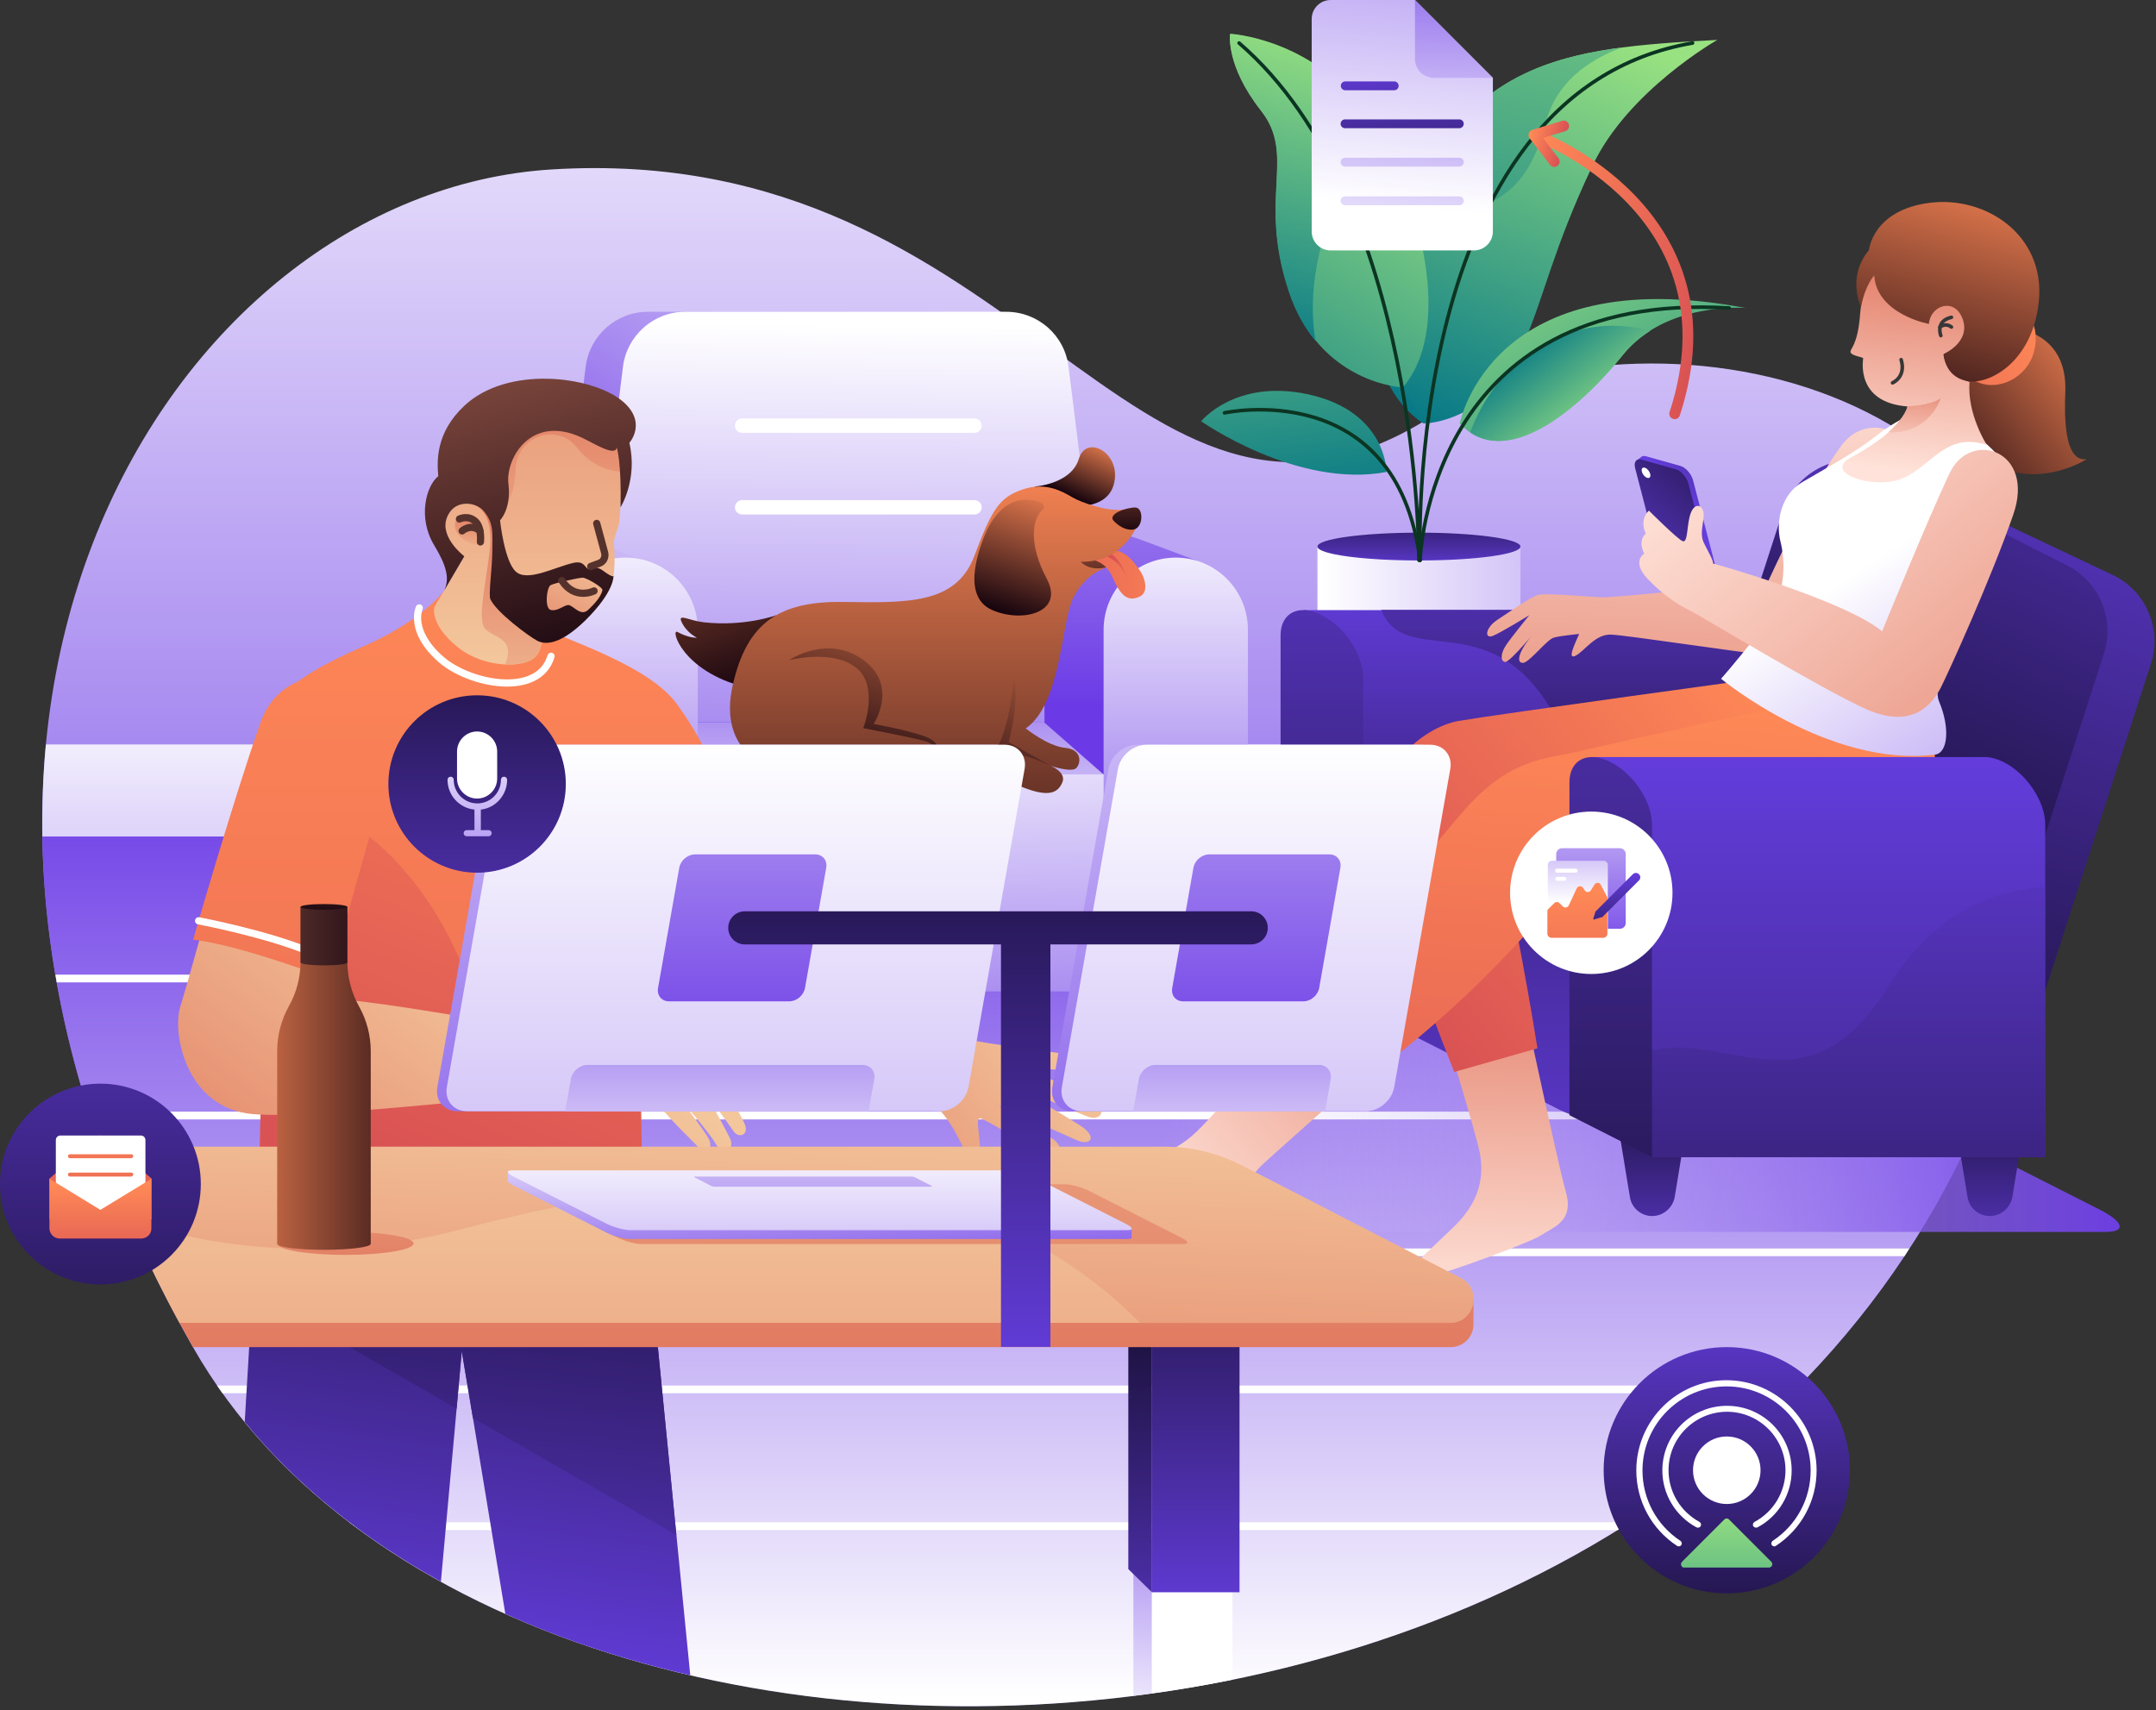 <svg width="600" height="476" viewBox="0 0 600 476" fill="none" xmlns="http://www.w3.org/2000/svg">
<rect x="0" y="0" width="600" height="476" fill="#333333" stroke="none"/>
<path d="M53.736 374.923C-44.77 202.17 47.165 53.797 153.408 47.165C285.261 38.936 314.309 166.612 396.295 117.236C454.882 81.986 572.057 102.436 572.057 201.494C572.057 508.495 149.294 542.641 53.736 374.923Z" fill="url(#paint0_linear)"/>
<path d="M571.996 207.206H12.774C11.976 215.558 11.669 224.156 11.792 232.938H570.523C571.321 224.647 571.874 216.049 571.996 207.206Z" fill="url(#paint1_linear)"/>
<path d="M11.791 232.815C12.467 276.173 24.995 324.504 53.736 374.985C145.977 536.807 542.825 510.707 570.522 232.815H11.791Z" fill="url(#paint2_linear)"/>
<path d="M15.783 273.408H563.459C563.643 272.672 563.828 271.996 564.012 271.259H15.414C15.537 271.996 15.66 272.733 15.783 273.408Z" fill="white"/>
<path d="M531.34 347.472H39.549C39.856 348.209 40.224 348.884 40.531 349.621H529.989C530.419 348.946 530.91 348.209 531.34 347.472Z" fill="white"/>
<path d="M551.484 309.396H24.688C24.933 310.133 25.117 310.808 25.363 311.545H550.563C550.87 310.808 551.238 310.133 551.484 309.396Z" fill="white"/>
<path d="M500.757 385.609H60.43C60.921 386.346 61.412 387.022 61.904 387.758H498.669C499.345 387.022 500.082 386.285 500.757 385.609Z" fill="white"/>
<path d="M453.531 423.685H97.277C98.198 424.422 99.181 425.097 100.164 425.834H450.215C451.259 425.097 452.426 424.422 453.531 423.685Z" fill="white"/>
<path d="M366.633 152.119V246.018C366.633 248.168 379.284 249.887 394.883 249.887C410.481 249.887 423.132 248.168 423.132 246.018V152.119H366.633Z" fill="url(#paint3_linear)"/>
<path d="M394.883 155.987C410.484 155.987 423.132 154.255 423.132 152.118C423.132 149.982 410.484 148.249 394.883 148.249C379.281 148.249 366.633 149.982 366.633 152.118C366.633 154.255 379.281 155.987 394.883 155.987Z" fill="url(#paint4_linear)"/>
<path d="M396.294 117.851C396.294 117.851 369.641 103.296 390.829 58.219C410.174 17.134 434.063 13.326 477.912 11.115C477.912 11.115 453.101 25.179 443.213 46.059C432.098 69.519 429.887 82.231 423.93 95.865C414.35 117.851 396.294 117.851 396.294 117.851Z" fill="url(#paint5_linear)"/>
<path d="M390.768 58.219C369.581 103.234 396.234 117.851 396.234 117.851C396.234 117.851 396.602 117.851 397.278 117.789C385.978 105.998 382.539 83.275 395.435 67.431C406.428 53.859 422.703 63.255 430.195 34.145C433.02 23.091 441.74 16.827 451.382 13.204C423.624 16.889 405.814 26.285 390.768 58.219Z" fill="url(#paint6_linear)"/>
<path d="M395.189 155.926C395.189 155.926 389.969 25.916 471.033 11.976" stroke="#0B3522" stroke-miterlimit="10" stroke-linecap="round" stroke-linejoin="round"/>
<path d="M406.244 117.851C406.244 117.851 414.903 72.221 485.835 85.732C485.835 85.732 463.665 83.828 451.628 98.751C439.591 113.674 418.834 131.423 406.244 117.851Z" fill="url(#paint7_linear)"/>
<path d="M432.652 94.268C419.018 100.532 412.324 111.832 409.131 120.369C421.843 128.905 440.451 112.692 451.628 98.813C453.901 95.988 456.541 93.777 459.305 92.057C451.813 90.092 442.539 89.724 432.652 94.268Z" fill="url(#paint8_linear)"/>
<path d="M395.189 155.926C395.189 155.926 397.4 80.634 481.228 85.731" stroke="#0B3522" stroke-miterlimit="10" stroke-linecap="round" stroke-linejoin="round"/>
<path d="M390.4 107.84C390.4 107.84 367.186 106.858 358.65 80.819C350.052 54.78 360.861 43.296 350.973 30.706C341.086 18.117 342.376 9.396 342.376 9.396C342.376 9.396 364.791 10.624 379.53 30.829C394.208 51.095 405.446 90.276 390.4 107.84Z" fill="url(#paint9_linear)"/>
<path d="M375.292 49.191C378.546 43.05 380.266 37.646 380.88 32.978C380.389 32.303 379.897 31.566 379.468 30.952C364.729 10.747 342.313 9.519 342.313 9.519C342.313 9.519 341.023 18.239 350.911 30.829C360.798 43.357 349.99 54.903 358.587 80.942C360.491 86.776 363.132 91.32 366.08 94.882C364.606 86.039 364.36 69.887 375.292 49.191Z" fill="url(#paint10_linear)"/>
<path d="M344.832 11.976C395.19 55.394 394.883 155.926 394.883 155.926" stroke="#0B3522" stroke-miterlimit="10" stroke-linecap="round" stroke-linejoin="round"/>
<path d="M385.854 131.361C385.854 131.361 385.977 114.534 364.053 109.744C343.787 105.384 334.268 117.236 334.268 117.236C334.268 117.236 360.921 136.029 385.854 131.361Z" fill="url(#paint11_linear)"/>
<path d="M340.777 114.903C340.777 114.903 388.556 104.463 395.189 155.865" stroke="#0B3522" stroke-miterlimit="10" stroke-linecap="round" stroke-linejoin="round"/>
<path d="M299.387 201.003H150.707L162.99 102.068C164.095 93.347 171.526 86.776 180.308 86.776H269.663C278.506 86.776 285.937 93.347 286.981 102.068L299.387 201.003Z" fill="url(#paint12_linear)"/>
<path d="M309.764 201.003H161.084L173.366 102.068C174.472 93.347 181.903 86.776 190.685 86.776H280.04C288.883 86.776 296.314 93.347 297.358 102.068L309.764 201.003Z" fill="url(#paint13_linear)"/>
<path d="M307.125 215.558H194.188V275.926H307.125V215.558Z" fill="url(#paint14_linear)"/>
<path d="M316.826 149.969C304.666 145.424 291.278 153.838 290.664 166.796C290.664 167.103 290.664 167.41 290.664 167.717V215.496H310.746H327.204L333.1 156.049L316.826 149.969Z" fill="url(#paint15_linear)"/>
<path d="M290.665 201.126H178.341L161.883 215.558H307.123L290.665 201.126Z" fill="url(#paint16_linear)"/>
<path d="M334.145 275.988H307.123V175.271C307.123 164.217 316.089 155.189 327.205 155.189C338.259 155.189 347.287 164.156 347.287 175.271V262.845C347.225 270.092 341.33 275.988 334.145 275.988Z" fill="url(#paint17_linear)"/>
<path d="M176.746 162.62L177.298 155.496L167.104 151.136C166.121 150.583 165.077 150.154 163.972 149.785H163.91C161.945 149.11 159.857 148.802 157.646 148.802C146.592 148.802 137.564 157.769 137.564 168.884V249.58C137.564 257.994 142.723 265.179 150.031 268.127L150.584 268.373C150.645 268.373 150.707 268.434 150.707 268.434L168.086 275.251L168.762 266.285C174.105 262.661 177.667 256.581 177.667 249.642V168.762C177.728 166.612 177.36 164.524 176.746 162.62Z" fill="url(#paint18_linear)"/>
<path d="M194.185 275.988H174.103C163.049 275.988 154.021 267.021 154.021 255.906V175.271C154.021 164.217 162.988 155.189 174.103 155.189C185.158 155.189 194.185 164.156 194.185 175.271V275.988Z" fill="url(#paint19_linear)"/>
<path d="M206.529 118.464H271.197" stroke="white" stroke-width="4" stroke-miterlimit="10" stroke-linecap="round" stroke-linejoin="round"/>
<path d="M206.529 141.187H271.197" stroke="white" stroke-width="4" stroke-miterlimit="10" stroke-linecap="round" stroke-linejoin="round"/>
<path d="M287.902 135.415C287.902 135.415 298.097 134.8 300.246 127.677C302.396 120.614 312.345 126.264 309.949 134.862C307.554 143.46 294.105 140.389 294.105 140.389L287.902 135.415Z" fill="url(#paint20_linear)"/>
<path d="M310.992 151.075C310.992 151.075 311.852 155.435 308.782 157.4C305.711 159.365 300.859 157.83 299.693 156.847C298.526 155.865 302.886 154.391 302.886 154.391L310.992 151.075Z" fill="url(#paint21_linear)"/>
<path d="M302.148 155.619C302.148 155.619 307.246 155.189 309.579 160.594C311.913 165.998 314.001 167.595 317.256 165.998C319.835 164.708 318.607 160.532 316.949 158.383C315.291 156.233 313.141 152.364 306.509 152.733L302.148 155.619Z" fill="url(#paint22_linear)"/>
<path d="M304.545 154.084C304.545 154.084 310.502 153.838 313.573 160.716C313.573 160.716 312.16 155.005 307.431 153.163L304.545 154.084Z" fill="url(#paint23_linear)"/>
<path d="M216.049 171.218C216.049 171.218 207.206 174.473 195.783 173.183C191.914 172.753 188.72 170.727 189.58 172.876C190.931 176.07 193.941 177.482 193.941 177.482C193.941 177.482 191.791 177.666 188.536 175.885C186.51 174.78 189.642 186.755 207.328 191.238L216.049 171.218Z" fill="url(#paint24_linear)"/>
<path d="M263.459 211.013H260.818C260.818 211.013 261.248 214.084 251.177 214.33C241.043 214.575 224.585 214.33 218.628 214.33C212.671 214.33 199.959 208.373 203.889 190.809C207.819 173.245 216.847 167.288 234.657 167.533C252.466 167.779 266.1 168.209 271.136 154.759C276.171 141.372 278.259 138.362 284.646 136.213C291.033 134.002 295.823 136.888 298.464 138.424C301.105 139.959 308.106 142.354 312.405 141.863C315.721 141.494 318.362 141.924 316.704 145.793C315.107 149.539 310.685 156.479 300.798 156.356C300.798 156.356 302.824 159.058 308.044 157.892C308.044 157.892 302.21 159.365 298.71 166.305C295.271 173.245 295.393 195.906 285.445 202.723C285.445 202.723 291.647 207.697 296.376 208.127C301.105 208.557 300.859 212.303 299.57 213.715C298.28 215.128 292.446 213.163 292.446 213.163C292.446 213.163 296.867 214.944 295.639 217.769C294.411 220.655 291.893 221.945 284.831 219.181C277.768 216.418 272.978 215.435 268.004 215.865C263.029 216.295 263.459 211.013 263.459 211.013Z" fill="url(#paint25_linear)"/>
<path d="M219.611 183.746C219.611 183.746 231.341 180.614 238.096 185.711C244.852 190.809 240.246 202.661 240.246 202.661C240.246 202.661 253.265 205.118 257.319 206.223C261.372 207.267 260.881 211.013 260.881 211.013C260.881 211.013 262.539 207.513 258.731 205.548C254.924 203.582 243.132 201.494 243.132 201.494C243.132 201.494 250.072 190.993 240.43 183.808C230.359 176.315 219.611 183.746 219.611 183.746Z" fill="url(#paint26_linear)"/>
<path d="M282.13 188.843C282.13 188.843 281.024 202.784 277.094 208.741C277.094 208.741 284.832 209.417 292.447 213.163L280.717 206.53C280.717 206.469 283.788 195.415 282.13 188.843Z" fill="url(#paint27_linear)"/>
<path d="M273.716 149.785C272.058 154.145 267.821 166.182 276.173 169.806C284.525 173.429 296.255 170.481 291.342 161.146C286.367 151.812 286.92 144.442 290.482 141.494C290.482 141.494 291.403 139.222 285.507 139.099C280.594 138.976 276.296 142.968 273.716 149.785Z" fill="url(#paint28_linear)"/>
<path d="M315.354 147.39C313.942 147.574 312.038 147.082 310.011 145.056C307.984 143.029 313.634 141.187 315.968 141.249C318.302 141.249 318.24 147.021 315.354 147.39Z" fill="url(#paint29_linear)"/>
<path d="M585.874 342.866H361.903C356.007 342.866 345.69 340.102 338.935 336.663L245.956 289.498C239.201 286.059 238.525 283.296 244.482 283.296H468.392C474.288 283.296 484.605 286.059 491.36 289.498L584.339 336.663C591.094 340.102 591.77 342.866 585.874 342.866Z" fill="url(#paint30_linear)"/>
<path d="M496.214 142.108L464.279 240.429L564.996 288.577L598.588 184.728C601.659 175.148 597.36 164.769 588.394 160.225L524.893 130.194C513.716 124.483 500.083 130.194 496.214 142.108Z" fill="url(#paint31_linear)"/>
<path d="M495.845 143.582L464.279 241.29L551.915 285.752L585.508 181.904C588.578 172.323 584.279 161.945 575.313 157.4L524.586 131.668C513.348 125.957 499.714 131.668 495.845 143.582Z" fill="url(#paint32_linear)"/>
<path d="M379.406 294.656C376.336 294.656 373.695 292.446 373.204 289.375L369.703 268.065H389.171L385.67 289.375C385.118 292.446 382.477 294.656 379.406 294.656Z" fill="url(#paint33_linear)"/>
<path d="M477.236 171.217C475.516 170.358 473.858 169.866 472.384 169.805H472.261C472.2 169.805 472.138 169.805 472.138 169.805H362.824L379.467 281.146H488.781V188.536C488.72 182.21 483.623 174.411 477.236 171.217Z" fill="url(#paint34_linear)"/>
<path d="M488.721 188.536C488.721 182.149 483.562 174.411 477.237 171.156C475.517 170.296 473.859 169.805 472.385 169.744H472.262C472.201 169.744 472.139 169.744 472.139 169.744H384.381C390.952 186.079 413.49 168.7 430.87 196.151C442.784 215.005 470.481 215.25 488.721 212.978V188.536Z" fill="url(#paint35_linear)"/>
<path d="M379.407 281.146L356.377 269.477V176.867C356.377 170.48 361.536 167.963 367.861 171.217C374.248 174.472 379.345 182.21 379.345 188.597V281.146H379.407Z" fill="url(#paint36_linear)"/>
<path d="M555.722 251.975L509.232 243.623L501.31 239.632C497.564 237.728 491.914 236.192 488.659 236.192H467.902L379.529 220.225V279.857C379.529 280.901 380.082 281.515 382.477 282.743L433.818 308.782C437.564 310.686 443.214 312.221 446.469 312.221H553.449C554.862 312.221 555.599 311.914 555.66 311.423V251.975H555.722Z" fill="url(#paint37_linear)"/>
<path d="M553.448 252.589H446.468C443.213 252.589 437.501 251.054 433.817 249.15L382.476 223.111C378.73 221.207 378.361 219.672 381.616 219.672H488.597C491.851 219.672 497.563 221.207 501.248 223.111L552.588 249.15C556.396 251.054 556.764 252.589 553.448 252.589Z" fill="url(#paint38_linear)"/>
<path d="M561.555 91.565C561.555 91.565 575.434 92.855 574.759 109.129C574.083 125.404 577.399 128.229 580.716 127.799C580.716 127.799 564.073 138.546 549.211 125.588C534.349 112.63 545.772 88.249 561.555 91.565Z" fill="url(#paint39_linear)"/>
<path d="M492.098 161.699C492.098 161.699 505.609 132.221 513.163 123.131C520.717 114.042 537.544 120.675 528.823 136.765C520.102 152.855 507.697 173.428 503.153 177.666C498.608 181.903 496.274 182.64 490.686 182.149C485.097 181.719 452.856 176.806 448.434 176.622C444.012 176.376 441.065 181.105 438.547 182.456C436.029 183.807 438.178 179.385 439.468 176.438C439.468 176.438 434.186 176.929 432.344 177.482C430.502 178.034 425.527 184.421 423.869 184.483C422.211 184.544 422.518 182.456 424.115 179.877C425.712 177.297 429.089 173.551 429.089 173.551C429.089 173.551 420.246 184.483 418.833 184.237C417.359 183.991 417.789 181.535 419.079 179.631C420.307 177.727 425.589 171.217 425.589 171.217C425.589 171.217 417.728 176.069 415.394 176.99C413.061 177.85 413.368 174.718 416.623 172.569C419.877 170.419 426.019 166.12 428.045 165.568C430.072 165.015 442.047 166.059 445.486 166.243C448.925 166.427 480.491 163.111 492.098 161.699Z" fill="url(#paint40_linear)"/>
<path d="M364.913 279.549C364.913 279.549 339.857 308.352 332.979 314.984C326.101 321.617 318.485 322.845 309.888 325.793C301.29 328.74 301.536 331.381 304.729 331.381C307.922 331.381 339.55 331.381 342.621 331.381C345.691 331.381 349.376 326.038 350.85 324.564C352.324 323.091 387.452 291.893 387.452 291.893L364.913 279.549Z" fill="url(#paint41_linear)"/>
<path d="M398.628 276.048C398.628 276.048 410.911 315.291 411.893 321.309C412.814 327.328 412.2 334.083 404.462 341.576C397.461 348.331 390.276 354.472 390.706 356.56C391.197 358.71 425.281 346.182 428.782 343.848C432.282 341.514 438.116 339.917 435.783 331.811C433.449 323.705 421.903 269.232 421.903 269.232L398.628 276.048Z" fill="url(#paint42_linear)"/>
<path d="M492.036 188.474C492.036 188.474 416.253 198.853 405.997 200.634C395.803 202.415 382.783 213.961 382.783 228.945C382.783 243.93 404.707 298.341 404.707 298.341L427.86 291.77C427.86 291.77 420.859 247.246 415.148 230.481C415.148 230.481 470.726 233.858 499.958 233.613C529.191 233.367 533.551 215.189 532.814 198.607L492.036 188.474Z" fill="url(#paint43_linear)"/>
<path d="M537.36 201.371C537.36 201.371 545.098 231.893 519.735 240.859C494.372 249.764 433.88 248.904 433.88 248.904C433.88 248.904 411.219 279.365 372.099 305.834L354.105 291.095C354.105 291.095 393.225 242.087 406.675 226.427C420.124 210.706 430.196 211.32 439.162 209.17C448.189 206.959 504.198 194.8 504.198 194.8L537.36 201.371Z" fill="url(#paint44_linear)"/>
<path d="M531.033 115.824C531.033 115.824 527.287 117.236 521.821 121.535C516.355 125.834 508.924 129.887 501.555 134.186C495.721 137.564 494.124 145.179 495.475 150.645C496.826 156.111 497.624 165.998 489.518 176.131C481.412 186.264 478.955 188.905 478.955 188.905C478.955 188.905 508.863 213.654 538.464 210.031C542.148 209.601 542.701 202.477 539.631 195.23C536.56 187.984 550.808 161.146 554.799 146.223C558.73 131.3 560.265 130.379 552.957 123.685C545.588 117.052 531.033 115.824 531.033 115.824Z" fill="url(#paint45_linear)"/>
<path d="M522.068 75.415C522.068 75.415 518.322 78.608 517.646 87.513C516.971 96.418 514.698 97.093 515.005 98.076C515.312 99.058 518.506 99.365 518.506 99.734C518.506 100.041 516.234 112.016 530.85 113.122C530.85 113.122 529.99 119.386 515.128 127.308C507.881 131.177 518.567 135.292 526.428 134.002C536.623 132.344 540.062 119.693 552.897 123.808C552.897 123.808 547.37 115.21 548.107 106.305C548.107 106.305 541.474 104.401 540.86 98.629C540.86 98.629 547.615 97.462 546.878 90.031C546.141 82.6 538.219 83.275 536.438 89.294C536.5 89.294 523.296 87.881 522.068 75.415Z" fill="url(#paint46_linear)"/>
<path d="M563.09 86.407C563.09 86.407 568.249 90.03 565.976 98.136C563.704 106.182 553.755 109.928 547.982 104.83L563.09 86.407Z" fill="url(#paint47_linear)"/>
<path d="M517.891 85.425C517.891 85.425 513.838 77.134 520.102 69.642C520.102 69.642 521.085 58.465 537.052 56.438C552.958 54.473 569.232 65.711 567.39 83.889C565.67 100.839 553.326 107.41 547.124 105.998C540.982 104.585 540.921 98.506 540.921 98.506C540.921 98.506 548.352 95.312 546.264 88.987C544.176 82.661 537.236 84.811 536.806 90.153C536.806 90.153 522.313 87.513 521.576 76.643C521.637 76.704 519.181 78.977 517.891 85.425Z" fill="url(#paint48_linear)"/>
<path d="M477.175 166.612L467.533 163.05C466.12 162.62 464.585 160.901 464.094 159.12L455.496 128.168C455.496 128.168 456.233 127.615 456.724 127.185C457.031 126.878 457.523 126.817 458.137 127.001L467.717 129.703C469.13 130.133 470.665 131.853 471.156 133.634L478.894 163.357C479.14 164.401 479.017 165.2 478.526 165.629C478.157 165.814 477.175 166.612 477.175 166.612Z" fill="url(#paint49_linear)"/>
<path d="M475.824 166.735L466.244 164.033C464.831 163.603 463.296 161.883 462.805 160.102L455.067 130.379C454.576 128.598 455.374 127.492 456.848 127.922L466.428 130.624C467.841 131.054 469.376 132.774 469.867 134.555L477.605 164.278C478.096 166.059 477.298 167.165 475.824 166.735Z" fill="url(#paint50_linear)"/>
<path d="M459.031 132.94C459.447 132.648 459.358 131.803 458.831 131.054C458.304 130.305 457.539 129.935 457.123 130.228C456.707 130.521 456.797 131.365 457.323 132.114C457.85 132.863 458.614 133.233 459.031 132.94Z" fill="white"/>
<path d="M523.787 175.701C523.787 175.701 536.868 143.582 542.64 131.545C548.413 119.508 566.53 125.281 560.266 143.275C554.002 161.269 542.518 186.571 540.122 191.361C537.666 196.151 532.077 203.09 519.242 197.318C506.407 191.545 473.49 171.524 470.542 170.051C467.594 168.638 462.988 165.875 458.444 161.024C453.961 156.172 457.584 154.083 457.584 154.083C457.584 154.083 455.619 150.706 458.014 148.495C458.014 148.495 456.049 144.871 458.874 142.108C458.874 142.108 466.55 149.784 468.208 150.583C469.867 151.381 469.314 145.67 470.604 142.599C471.893 139.529 474.35 140.696 474.104 143.767C473.858 146.837 472.999 148.741 474.35 151.443C475.701 154.145 476.683 155.741 476.745 156.847C476.806 156.785 513.101 166.981 523.787 175.701Z" fill="url(#paint51_linear)"/>
<path d="M553.756 338.444C550.685 338.444 548.045 336.233 547.553 333.163L544.053 311.853H563.52L560.02 333.163C559.467 336.172 556.827 338.444 553.756 338.444Z" fill="url(#paint52_linear)"/>
<path d="M459.795 338.444C456.724 338.444 454.084 336.233 453.592 333.163L450.092 311.853H469.56L466.059 333.163C465.506 336.172 462.866 338.444 459.795 338.444Z" fill="url(#paint53_linear)"/>
<path d="M557.626 212.119C555.907 211.259 554.249 210.768 552.775 210.706H552.652C552.59 210.706 552.529 210.706 552.529 210.706H443.215L459.858 322.047H569.172V229.437C569.172 223.112 564.013 215.312 557.626 212.119Z" fill="url(#paint54_linear)"/>
<path d="M459.794 322.047H569.108V246.94C555.413 247.554 538.525 253.449 525.321 274.759C501.862 312.651 477.972 283.787 455.557 293.92L459.794 322.047Z" fill="url(#paint55_linear)"/>
<path d="M459.795 322.047L436.766 310.379V217.769C436.766 211.382 441.924 208.864 448.25 212.119C454.637 215.374 459.734 223.112 459.734 229.498V322.047H459.795Z" fill="url(#paint56_linear)"/>
<path d="M540.124 110.849C536.746 112.999 530.851 113.06 530.851 113.06C530.851 113.06 530.421 115.947 525.508 120.307C536.869 120.983 540.124 110.849 540.124 110.849Z" fill="url(#paint57_linear)"/>
<path d="M540.123 93.408C540.123 93.408 538.464 89.355 543.07 88.311" stroke="#383838" stroke-miterlimit="10" stroke-linecap="round" stroke-linejoin="round"/>
<path d="M539.877 91.013C539.877 91.013 541.351 89.724 543.07 91.013" stroke="#383838" stroke-miterlimit="10" stroke-linecap="round" stroke-linejoin="round"/>
<path d="M526.674 106.551C526.674 106.551 530.543 104.954 529.069 100.102" stroke="#383838" stroke-miterlimit="10" stroke-linecap="round" stroke-linejoin="round"/>
<path d="M410.173 69.703H370.317C367.369 69.703 365.035 67.308 365.035 64.422V5.281C365.035 2.334 367.43 0 370.317 0H393.776L415.455 21.679V64.422C415.455 67.37 413.06 69.703 410.173 69.703Z" fill="url(#paint58_linear)"/>
<path d="M399.059 21.679H415.456L393.777 0V16.397C393.777 19.345 396.111 21.679 399.059 21.679Z" fill="url(#paint59_linear)"/>
<path d="M406.12 35.68H374.308C373.633 35.68 373.08 35.128 373.08 34.452C373.08 33.777 373.633 33.224 374.308 33.224H406.12C406.795 33.224 407.348 33.777 407.348 34.452C407.348 35.128 406.795 35.68 406.12 35.68Z" fill="url(#paint60_linear)"/>
<path d="M388.004 25.118H374.371C373.695 25.118 373.143 24.565 373.143 23.89C373.143 23.214 373.695 22.662 374.371 22.662H388.004C388.68 22.662 389.233 23.214 389.233 23.89C389.233 24.565 388.68 25.118 388.004 25.118Z" fill="url(#paint61_linear)"/>
<path d="M406.12 46.366H374.308C373.633 46.366 373.08 45.814 373.08 45.138C373.08 44.463 373.633 43.91 374.308 43.91H406.12C406.795 43.91 407.348 44.463 407.348 45.138C407.348 45.814 406.795 46.366 406.12 46.366Z" fill="url(#paint62_linear)"/>
<path d="M406.12 57.114H374.308C373.633 57.114 373.08 56.561 373.08 55.885C373.08 55.21 373.633 54.657 374.308 54.657H406.12C406.795 54.657 407.348 55.21 407.348 55.885C407.348 56.561 406.795 57.114 406.12 57.114Z" fill="url(#paint63_linear)"/>
<path d="M428.045 37.892C428.045 37.892 484.422 58.956 466.059 115.148" stroke="url(#paint64_linear)" stroke-width="3" stroke-miterlimit="10" stroke-linecap="round" stroke-linejoin="round"/>
<path d="M432.529 44.954L426.879 37.584L435.17 35.066" stroke="url(#paint65_linear)" stroke-width="3" stroke-miterlimit="10" stroke-linecap="round" stroke-linejoin="round"/>
<path d="M178.834 251.3C178.834 251.3 185.282 270.461 189.704 275.681C192.713 279.243 199.53 284.34 206.592 287.165C213.655 289.99 248.906 301.167 255.17 304.176C261.434 307.185 264.934 312.712 268.312 319.959C270.032 323.582 273.102 325.609 272.795 320.328C272.488 314.739 271.628 311.484 272.611 311.238C273.593 310.993 286.981 319.468 290.973 321.31C294.965 323.153 296.869 319.038 292.263 316.581C287.657 314.125 277.77 307.615 277.77 307.615C277.77 307.615 295.825 315.599 299.632 317.318C303.379 319.038 305.774 316.52 300.431 313.142C295.149 309.765 280.717 301.412 280.717 301.412C280.717 301.412 299.325 309.519 302.826 310.809C306.326 312.098 308.783 308.782 303.44 305.773C298.036 302.764 284.955 297.052 284.955 297.052C284.955 297.052 293.491 297.482 296.93 298.158C300.431 298.833 303.317 294.657 297.974 293.613C292.201 292.508 268.68 289.99 265.671 288.27C262.662 286.489 213.471 262.661 213.471 262.661L204.689 239.386L178.834 251.3Z" fill="url(#paint66_linear)"/>
<path d="M123.563 164.463C123.563 164.463 117.606 172.753 101.147 179.877C79.1 189.458 70.809 197.503 71.731 212.18C72.652 226.858 73.512 296.07 71.853 331.935H178.834L176.992 248.352L181.045 260.512C181.045 260.512 192.038 256.581 211.014 250.01C211.014 250.01 204.873 218.813 188.537 196.151C180.799 185.404 159.858 178.956 146.654 172.938L123.563 164.463Z" fill="url(#paint67_linear)"/>
<path d="M173.061 131.239C173.061 131.239 172.693 144.136 172.201 146.039C171.71 147.943 170.605 150.031 170.85 151.751C171.096 153.47 171.341 160.594 169.868 163.235C168.394 165.876 161.577 173.798 158.076 175.947C154.637 178.035 154.392 178.834 150.953 177.176C150.953 177.176 150.891 180.676 149.11 182.703C146.347 185.896 134.924 186.265 127.247 180.001C120.062 174.166 120.492 169.376 121.106 168.516C121.72 167.657 129.213 154.821 129.213 154.821C129.213 154.821 121.597 150.768 124.361 144.074C127.063 137.38 135.968 138.363 136.889 143.767C136.889 143.767 133.143 122.334 147.759 119.325C162.375 116.316 174.719 121.475 173.061 131.239Z" fill="url(#paint68_linear)"/>
<path d="M134.799 150.583C134.799 150.583 135.536 145.793 131.483 143.767C127.491 141.74 125.894 145.241 126.938 147.82C128.044 150.399 134.185 153.47 134.799 150.583Z" fill="url(#paint69_linear)"/>
<path d="M154.637 174.903L139.222 163.603L139.161 150.031C139.161 150.031 138.854 146.162 136.766 143.275C136.827 143.582 136.827 143.705 136.827 143.705C136.766 143.521 136.704 143.337 136.643 143.152C135.476 141.679 133.879 140.45 131.484 140.328C131.484 140.328 137.748 141.433 136.275 153.408C135.046 163.357 133.204 170.727 134.555 174.227C135.906 177.605 143.951 176.745 140.573 184.913C144.504 185.097 147.759 184.176 149.048 182.702C150.829 180.676 150.891 177.175 150.891 177.175C153.163 178.28 154.023 178.28 155.374 177.543L154.637 174.903Z" fill="url(#paint70_linear)"/>
<path d="M173.06 131.239C174.719 121.475 162.375 116.316 147.758 119.325C140.328 120.86 137.687 127.063 136.766 132.836C138.117 135.722 140.205 140.758 140.205 140.758C140.205 140.758 143.153 139.53 143.46 130.625C143.828 121.29 155.067 117.483 160.532 124.545C166.059 131.608 173.06 131.239 173.06 131.239Z" fill="url(#paint71_linear)"/>
<path d="M139.16 144.811C139.16 144.811 142.354 141.617 141.494 134.678C140.634 127.738 147.635 115.148 161.883 121.781C165.384 123.439 171.218 127.185 171.648 124.545C171.648 124.545 172.999 128.782 172.692 141.187C172.692 141.187 177.543 133.449 175.148 123.255C175.148 123.255 180.368 117.421 172.999 111.464C164.401 104.585 141.187 101.699 129.212 112.938C121.228 120.43 121.596 128.291 121.965 132.528C118.587 135.169 116.192 144.074 120.798 151.689C124.237 157.4 125.22 160.962 123.623 164.34L129.212 154.821C129.212 154.821 122.395 149.662 124.299 144.258C126.202 138.792 132.405 139.591 134.616 142.231C137.564 145.732 137.011 148.618 137.011 153.47C136.95 158.321 135.906 165.507 136.458 166.735C138.116 170.42 147.267 177.175 149.539 178.342C151.811 179.509 155.926 179.447 162.866 172.692C171.095 164.585 170.726 160.287 170.726 160.287C170.726 160.287 170.726 160.962 167.963 158.936C165.322 156.97 165.322 158.997 163.664 158.321C162.681 157.891 162.559 155.988 159.549 156.663C154.391 157.83 146.714 162.068 143.521 159.058C140.327 156.111 139.16 144.811 139.16 144.811Z" fill="url(#paint72_linear)"/>
<path d="M166.06 145.67L168.271 153.838C168.578 155.067 167.964 156.356 166.736 156.786L164.402 157.646" stroke="#56322C" stroke-width="2" stroke-miterlimit="10" stroke-linecap="round" stroke-linejoin="round"/>
<path d="M127.861 144.442C127.861 144.442 130.195 143.275 132.222 145.056C134.125 146.653 133.696 150.829 133.696 150.829" stroke="#56322C" stroke-width="2" stroke-miterlimit="10" stroke-linecap="round" stroke-linejoin="round"/>
<path d="M128.598 147.758C128.598 147.758 131.054 145.548 133.572 147.758" stroke="#56322C" stroke-width="2" stroke-miterlimit="10" stroke-linecap="round" stroke-linejoin="round"/>
<path d="M163.603 169.805C164.831 168.639 167.103 166.489 167.656 164.278C167.84 163.419 163.173 160.839 162.252 160.778C161.33 160.716 154.329 162.252 153.224 162.866C152.119 163.48 151.504 169.253 153.224 169.744C154.943 170.235 156.663 168.639 158.014 168.393C159.365 168.209 161.453 171.709 163.603 169.805Z" fill="url(#paint73_linear)"/>
<path d="M165.322 164.463C165.322 164.463 159.979 167.165 156.355 161.577" stroke="#56322C" stroke-width="2" stroke-miterlimit="10" stroke-linecap="round" stroke-linejoin="round"/>
<path d="M178.834 331.935L178.404 308.659C161.147 306.448 141.127 296.561 127.739 266.592C113.246 234.166 90.523 222.19 71.976 218.137C72.775 239.447 73.327 299.754 71.853 331.873H178.834V331.935Z" fill="url(#paint74_linear)"/>
<path d="M116.683 169.191C116.683 169.191 113.673 175.578 122.701 183.5C130.685 190.502 149.907 194.248 153.346 182.641" stroke="white" stroke-width="2" stroke-miterlimit="10" stroke-linecap="round" stroke-linejoin="round"/>
<path d="M60.123 244.852C60.123 244.852 52.508 272.733 50.174 280.164C47.841 287.595 51.771 308.475 70.379 310.072C88.987 311.668 153.654 303.439 157.892 304.053C162.129 304.667 166.121 306.94 174.657 307.677C182.641 308.352 182.825 307.001 185.65 310.256C188.475 313.511 191.484 316.274 193.818 318.731C196.704 321.863 198.608 319.406 197.196 316.888C195.783 314.309 189.642 306.325 189.642 306.325C189.642 306.325 197.012 314.678 199.161 318.301C201.31 321.924 204.811 320.02 203.03 316.581C201.31 313.081 195.599 302.825 195.599 302.825C195.599 302.825 202.723 312.835 204.197 314.923C205.671 316.95 208.68 315.844 207.145 312.59C205.609 309.335 200.328 300.061 200.328 300.061C200.328 300.061 209.355 303.685 211.751 304.606C213.961 305.466 216.295 302.456 213.04 300.86C209.785 299.263 190.133 289.007 186.08 286.858C182.027 284.708 178.588 285.937 172.569 286.858C166.551 287.779 156.909 288.086 156.909 288.086C156.909 288.086 106.305 278.26 89.54 277.769L94.453 257.564L60.123 244.852Z" fill="url(#paint75_linear)"/>
<path d="M53.736 261.556C53.736 261.556 64.852 222.804 72.529 201.003C80.328 178.833 116.193 186.571 107.104 218.014C97.462 251.238 91.812 272.487 91.812 272.487C91.812 272.487 66.387 262.845 53.736 261.556Z" fill="url(#paint76_linear)"/>
<path d="M178.832 331.934H71.913L68.106 395.742C82.599 413.49 101.207 428.291 122.701 440.205L128.535 376.029L140.634 449.171C156.662 456.356 173.981 462.068 192.097 466.244L178.832 331.934Z" fill="url(#paint77_linear)"/>
<path d="M178.833 331.934H71.914L70.256 359.386L127.062 392.057L128.475 376.029L131.607 394.637L188.229 427.247L178.833 331.934Z" fill="url(#paint78_linear)"/>
<path d="M55.272 256.274C55.272 256.274 73.941 259.775 86.653 265.056" stroke="white" stroke-width="2" stroke-miterlimit="10" stroke-linecap="round" stroke-linejoin="round"/>
<path d="M211.014 243.87L182.027 254.74" stroke="white" stroke-width="2" stroke-miterlimit="10" stroke-linecap="round" stroke-linejoin="round"/>
<path d="M320.573 471.28V428.414H315.414V471.955C317.134 471.771 318.853 471.526 320.573 471.28Z" fill="url(#paint79_linear)"/>
<path d="M342.988 467.472V428.414H320.572V471.28C328.065 470.236 335.557 469.008 342.988 467.472Z" fill="white"/>
<path d="M344.953 356.131H320.572V443.152H344.953V356.131Z" fill="url(#paint80_linear)"/>
<path d="M320.573 443.152L314.002 436.704V356.131H320.573V443.152Z" fill="url(#paint81_linear)"/>
<path d="M410.052 368.598V361.351H46.367C48.701 365.896 51.157 370.379 53.737 374.923H403.726C407.227 374.923 410.052 372.098 410.052 368.598Z" fill="url(#paint82_linear)"/>
<path d="M406.49 355.701L345.507 324.319C338.875 320.942 331.567 319.161 324.136 319.161H27.943C33.593 335.189 40.901 351.587 49.929 368.168H403.481C410.359 368.168 412.631 358.895 406.49 355.701Z" fill="url(#paint83_linear)"/>
<path d="M406.49 355.701L345.507 324.319C338.875 320.942 331.567 319.161 324.136 319.161H27.943C30.216 325.609 32.795 332.18 35.62 338.751C55.272 347.533 93.225 351.402 127.125 342.436C200.82 322.968 269.724 320.328 317.258 368.168H403.481C410.359 368.168 412.631 358.895 406.49 355.701Z" fill="url(#paint84_linear)"/>
<path d="M329.295 346.244H178.466C176.808 346.244 173.921 345.445 172.017 344.524L145.979 331.32C144.075 330.338 143.891 329.601 145.549 329.601H296.378C298.036 329.601 300.922 330.399 302.826 331.32L328.865 344.524C330.769 345.445 330.953 346.244 329.295 346.244Z" fill="url(#paint85_linear)"/>
<path d="M314.922 344.401V342.006L310.317 341.576L287.287 329.908C285.383 328.925 282.497 328.188 280.839 328.188H164.155L141.309 326.1V328.495C141.187 328.803 141.678 329.294 142.845 329.908L168.884 343.112C170.787 344.094 173.674 344.831 175.332 344.831H313.817C314.615 344.831 314.984 344.647 314.922 344.401Z" fill="url(#paint86_linear)"/>
<path d="M313.817 342.375H175.393C173.735 342.375 170.849 341.576 168.945 340.655L142.906 327.451C141.002 326.469 140.818 325.732 142.476 325.732H280.9C282.558 325.732 285.445 326.53 287.348 327.451L313.387 340.655C315.291 341.638 315.475 342.375 313.817 342.375Z" fill="url(#paint87_linear)"/>
<path d="M259.16 330.276H198.792C198.546 330.276 198.055 330.154 197.748 329.969L193.449 327.758C193.142 327.574 193.08 327.451 193.387 327.451H253.756C254.002 327.451 254.493 327.574 254.8 327.758L259.099 329.969C259.406 330.154 259.467 330.276 259.16 330.276Z" fill="url(#paint88_linear)"/>
<path d="M258.914 309.273H127.308C123.561 309.273 121.043 306.264 121.719 302.518L137.318 214.022C137.993 210.276 141.555 207.267 145.301 207.267H276.908C280.654 207.267 283.172 210.276 282.497 214.022L266.898 302.518C266.223 306.203 262.661 309.273 258.914 309.273Z" fill="url(#paint89_linear)"/>
<path d="M261.555 309.273H129.948C126.202 309.273 123.684 306.264 124.36 302.518L139.958 214.022C140.634 210.276 144.196 207.267 147.942 207.267H279.549C283.295 207.267 285.813 210.276 285.138 214.022L269.539 302.518C268.863 306.203 265.301 309.273 261.555 309.273Z" fill="url(#paint90_linear)"/>
<path d="M240 296.377H163.48C161.331 296.377 159.243 298.158 158.874 300.307L157.277 309.273H241.72L243.316 300.307C243.685 298.158 242.211 296.377 240 296.377Z" fill="url(#paint91_linear)"/>
<path d="M219.612 278.69H186.203C184.115 278.69 182.764 277.032 183.133 274.944L189.028 241.535C189.397 239.447 191.362 237.789 193.45 237.789H226.858C228.946 237.789 230.298 239.447 229.929 241.535L224.033 274.944C223.665 277.032 221.7 278.69 219.612 278.69Z" fill="url(#paint92_linear)"/>
<path d="M377.442 309.273H298.466C294.72 309.273 292.202 306.264 292.877 302.518L308.476 214.022C309.152 210.276 312.713 207.267 316.46 207.267H395.375C399.121 207.267 401.639 210.276 400.963 214.022L385.364 302.518C384.75 306.203 381.188 309.273 377.442 309.273Z" fill="url(#paint93_linear)"/>
<path d="M380.083 309.273H301.106C297.36 309.273 294.842 306.264 295.518 302.518L311.117 214.022C311.792 210.276 315.354 207.267 319.1 207.267H398.015C401.761 207.267 404.279 210.276 403.604 214.022L388.005 302.518C387.391 306.203 383.829 309.273 380.083 309.273Z" fill="url(#paint94_linear)"/>
<path d="M362.702 278.69H329.293C327.205 278.69 325.854 277.032 326.223 274.944L332.118 241.535C332.487 239.447 334.452 237.789 336.54 237.789H369.948C372.036 237.789 373.387 239.447 373.019 241.535L367.123 274.944C366.755 277.032 364.79 278.69 362.702 278.69Z" fill="url(#paint95_linear)"/>
<path d="M367.063 296.377H321.556C319.407 296.377 317.319 298.158 316.95 300.307L315.354 309.273H368.782L370.318 300.307C370.686 298.158 369.212 296.377 367.063 296.377Z" fill="url(#paint96_linear)"/>
<path d="M278.566 374.862V256.52H292.323V374.862H278.566Z" fill="url(#paint97_linear)"/>
<path d="M348.21 262.845H207.268C204.689 262.845 202.662 260.757 202.662 258.239C202.662 255.66 204.75 253.634 207.268 253.634H348.21C350.789 253.634 352.816 255.722 352.816 258.239C352.816 260.819 350.728 262.845 348.21 262.845Z" fill="url(#paint98_linear)"/>
<path d="M96.111 349.253C106.592 349.253 115.088 347.823 115.088 346.059C115.088 344.296 106.592 342.866 96.111 342.866C85.631 342.866 77.135 344.296 77.135 346.059C77.135 347.823 85.631 349.253 96.111 349.253Z" fill="url(#paint99_linear)"/>
<path d="M99.919 280.102C97.769 276.233 96.664 271.934 96.664 267.574V252.405H83.644V267.513C83.644 271.934 82.539 276.233 80.39 280.041C78.24 283.91 77.135 288.209 77.135 292.569V346.182C77.135 347.103 82.969 347.84 90.154 347.84C97.34 347.84 103.174 347.103 103.174 346.182V292.569C103.174 288.27 102.068 283.91 99.919 280.102Z" fill="url(#paint100_linear)"/>
<path d="M83.644 252.405V267.881C83.644 268.311 86.531 268.68 90.154 268.68C93.778 268.68 96.664 268.311 96.664 267.881V252.405H83.644Z" fill="url(#paint101_linear)"/>
<path d="M90.154 253.204C93.749 253.204 96.664 252.846 96.664 252.405C96.664 251.964 93.749 251.607 90.154 251.607C86.559 251.607 83.644 251.964 83.644 252.405C83.644 252.846 86.559 253.204 90.154 253.204Z" fill="url(#paint102_linear)"/>
<path d="M132.774 242.886C146.409 242.886 157.462 231.833 157.462 218.199C157.462 204.564 146.409 193.511 132.774 193.511C119.139 193.511 108.086 204.564 108.086 218.199C108.086 231.833 119.139 242.886 132.774 242.886Z" fill="url(#paint103_linear)"/>
<path d="M132.774 222.252C129.703 222.252 127.186 219.734 127.186 216.663V209.171C127.186 206.1 129.703 203.582 132.774 203.582C135.845 203.582 138.363 206.1 138.363 209.171V216.663C138.363 219.734 135.845 222.252 132.774 222.252Z" fill="white"/>
<path d="M141.126 217.032C141.126 216.54 140.758 216.172 140.267 216.172C139.775 216.172 139.407 216.54 139.407 217.032C139.407 220.655 136.459 223.603 132.836 223.603C129.212 223.603 126.264 220.655 126.264 217.032C126.264 216.54 125.896 216.172 125.405 216.172C124.913 216.172 124.545 216.54 124.545 217.032C124.545 221.331 127.8 224.893 132.037 225.322V231.034H129.888C129.397 231.034 129.028 231.402 129.028 231.894C129.028 232.385 129.397 232.753 129.888 232.753H135.968C136.459 232.753 136.827 232.385 136.827 231.894C136.827 231.402 136.459 231.034 135.968 231.034H133.818V225.322C137.871 224.893 141.126 221.331 141.126 217.032Z" fill="url(#paint104_linear)"/>
<path d="M27.943 357.482C43.375 357.482 55.885 344.972 55.885 329.539C55.885 314.107 43.375 301.597 27.943 301.597C12.51 301.597 0 314.107 0 329.539C0 344.972 12.51 357.482 27.943 357.482Z" fill="url(#paint105_linear)"/>
<path d="M42.19 339.365H13.756V328.004L27.942 315.967L42.19 328.004V339.365Z" fill="url(#paint106_linear)"/>
<path d="M39.12 337.646H16.827C16.09 337.646 15.537 337.093 15.537 336.356V317.318C15.537 316.581 16.09 316.029 16.827 316.029H39.181C39.918 316.029 40.471 316.581 40.471 317.318V336.356C40.409 337.032 39.856 337.646 39.12 337.646Z" fill="white"/>
<path d="M39.242 344.708H16.642C15.046 344.708 13.756 343.418 13.756 341.821V328.065L27.942 336.724L42.128 328.065V341.821C42.19 343.418 40.9 344.708 39.242 344.708Z" fill="url(#paint107_linear)"/>
<path d="M36.478 322.354H19.467C19.16 322.354 18.914 322.109 18.914 321.801C18.914 321.494 19.16 321.249 19.467 321.249H36.539C36.846 321.249 37.092 321.494 37.092 321.801C37.031 322.109 36.785 322.354 36.478 322.354Z" fill="url(#paint108_linear)"/>
<path d="M36.478 327.451H19.467C19.16 327.451 18.914 327.205 18.914 326.898C18.914 326.591 19.16 326.345 19.467 326.345H36.539C36.846 326.345 37.092 326.591 37.092 326.898C37.031 327.205 36.785 327.451 36.478 327.451Z" fill="url(#paint109_linear)"/>
<path d="M442.846 271.075C455.327 271.075 465.446 260.956 465.446 248.475C465.446 235.993 455.327 225.875 442.846 225.875C430.364 225.875 420.246 235.993 420.246 248.475C420.246 260.956 430.364 271.075 442.846 271.075Z" fill="white"/>
<path d="M450.83 258.485H434.679C433.819 258.485 433.082 257.748 433.082 256.888V237.666C433.082 236.806 433.819 236.069 434.679 236.069H450.83C451.69 236.069 452.427 236.806 452.427 237.666V256.888C452.427 257.809 451.69 258.485 450.83 258.485Z" fill="url(#paint110_linear)"/>
<path d="M446.283 261.003H431.913C431.237 261.003 430.746 260.45 430.746 259.836V240.737C430.746 240.061 431.299 239.57 431.913 239.57H446.283C446.959 239.57 447.45 240.123 447.45 240.737V259.836C447.45 260.512 446.898 261.003 446.283 261.003Z" fill="url(#paint111_linear)"/>
<path d="M443.767 246.141L442.723 247.799C442.355 248.413 441.434 248.413 441.004 247.799L440.574 247.124C440.144 246.448 439.161 246.51 438.793 247.247L436.582 251.975C436.275 252.59 435.415 252.774 434.924 252.282L434.003 251.361C433.573 250.931 432.959 250.931 432.529 251.361L430.625 253.265V259.836C430.625 260.512 431.178 261.003 431.792 261.003H446.162C446.838 261.003 447.329 260.45 447.329 259.836V249.765L445.487 246.264C445.18 245.527 444.197 245.527 443.767 246.141Z" fill="url(#paint112_linear)"/>
<path d="M438.485 242.886H433.326C433.019 242.886 432.773 242.64 432.773 242.333C432.773 242.026 433.019 241.78 433.326 241.78H438.485C438.792 241.78 439.038 242.026 439.038 242.333C439.099 242.64 438.792 242.886 438.485 242.886Z" fill="white"/>
<path d="M435.352 245.158H433.387C433.08 245.158 432.834 244.912 432.834 244.605C432.834 244.298 433.08 244.053 433.387 244.053H435.352C435.659 244.053 435.905 244.298 435.905 244.605C435.905 244.912 435.659 245.158 435.352 245.158Z" fill="white"/>
<path d="M445.61 255.292L443.644 255.906C443.46 255.967 443.337 255.783 443.399 255.66L444.013 253.695C444.013 253.634 444.013 253.634 444.074 253.634L454.392 243.316C454.883 242.825 455.62 242.825 456.111 243.316C456.603 243.808 456.603 244.544 456.111 245.036L445.794 255.353C445.671 255.292 445.61 255.292 445.61 255.292Z" fill="url(#paint113_linear)"/>
<path d="M480.553 443.46C499.479 443.46 514.821 428.117 514.821 409.191C514.821 390.265 499.479 374.923 480.553 374.923C461.627 374.923 446.285 390.265 446.285 409.191C446.285 428.117 461.627 443.46 480.553 443.46Z" fill="url(#paint114_linear)"/>
<path d="M480.552 418.587C485.742 418.587 489.948 414.381 489.948 409.191C489.948 404.002 485.742 399.795 480.552 399.795C475.363 399.795 471.156 404.002 471.156 409.191C471.156 414.381 475.363 418.587 480.552 418.587Z" fill="white"/>
<path d="M468.086 434.678L479.878 422.886C480.246 422.518 480.799 422.518 481.167 422.886L492.959 434.678C493.511 435.23 493.143 436.274 492.283 436.274H468.639C467.902 436.274 467.534 435.292 468.086 434.678Z" fill="url(#paint115_linear)"/>
<path d="M493.817 430.379C493.51 430.379 493.265 430.256 493.08 430.01C492.835 429.642 492.957 429.089 493.326 428.843C499.959 424.483 503.889 417.175 503.889 409.253C503.889 396.356 493.387 385.855 480.491 385.855C467.594 385.855 457.093 396.356 457.093 409.253C457.093 417.175 461.023 424.483 467.656 428.843C468.024 429.089 468.147 429.642 467.901 430.01C467.656 430.379 467.103 430.502 466.734 430.256C459.611 425.589 455.373 417.728 455.373 409.253C455.373 395.435 466.612 384.135 480.429 384.135C494.247 384.135 505.547 395.374 505.547 409.253C505.547 417.728 501.31 425.589 494.186 430.256C494.124 430.317 494.001 430.379 493.817 430.379Z" fill="white"/>
<path d="M488.658 425.159C488.351 425.159 488.044 424.974 487.921 424.729C487.675 424.299 487.86 423.808 488.29 423.562C493.571 420.737 496.887 415.21 496.887 409.191C496.887 400.225 489.579 392.917 480.613 392.917C471.647 392.917 464.339 400.225 464.339 409.191C464.339 415.21 467.655 420.676 472.936 423.562C473.366 423.808 473.489 424.299 473.305 424.729C473.059 425.159 472.568 425.281 472.138 425.097C466.304 421.965 462.619 415.885 462.619 409.253C462.619 399.304 470.664 391.259 480.613 391.259C490.562 391.259 498.607 399.304 498.607 409.253C498.607 415.885 494.984 421.965 489.088 425.097C488.904 425.159 488.781 425.159 488.658 425.159Z" fill="white"/>
<defs>
<linearGradient id="paint0_linear" x1="291.899" y1="-31.731" x2="291.899" y2="368.748" gradientUnits="userSpaceOnUse">
<stop stop-color="white"/>
<stop offset="1" stop-color="#6B3AE6"/>
</linearGradient>
<linearGradient id="paint1_linear" x1="291.876" y1="191.005" x2="291.876" y2="377.833" gradientUnits="userSpaceOnUse">
<stop stop-color="white"/>
<stop offset="1" stop-color="#6B3AE6"/>
</linearGradient>
<linearGradient id="paint2_linear" x1="291.154" y1="472.853" x2="291.154" y2="211.053" gradientUnits="userSpaceOnUse">
<stop stop-color="white"/>
<stop offset="1" stop-color="#6B3AE6"/>
</linearGradient>
<linearGradient id="paint3_linear" x1="367.808" y1="201.012" x2="554.428" y2="201.012" gradientUnits="userSpaceOnUse">
<stop stop-color="white"/>
<stop offset="1" stop-color="#6B3AE6"/>
</linearGradient>
<linearGradient id="paint4_linear" x1="394.884" y1="159.338" x2="394.884" y2="140.836" gradientUnits="userSpaceOnUse">
<stop stop-color="#643DDD"/>
<stop offset="1" stop-color="#1D1240"/>
</linearGradient>
<linearGradient id="paint5_linear" x1="444.902" y1="7.095" x2="401.393" y2="119.162" gradientUnits="userSpaceOnUse">
<stop offset="0.003" stop-color="#99E281"/>
<stop offset="1" stop-color="#087986"/>
</linearGradient>
<linearGradient id="paint6_linear" x1="438.284" y1="-51.323" x2="402.686" y2="116.118" gradientUnits="userSpaceOnUse">
<stop offset="0.003" stop-color="#99E281"/>
<stop offset="1" stop-color="#087986"/>
</linearGradient>
<linearGradient id="paint7_linear" x1="423.386" y1="57.131" x2="472.827" y2="154.696" gradientUnits="userSpaceOnUse">
<stop offset="0.003" stop-color="#99E281"/>
<stop offset="1" stop-color="#087986"/>
</linearGradient>
<linearGradient id="paint8_linear" x1="445.299" y1="120.245" x2="424.864" y2="94.316" gradientUnits="userSpaceOnUse">
<stop offset="0.003" stop-color="#99E281"/>
<stop offset="1" stop-color="#087986"/>
</linearGradient>
<linearGradient id="paint9_linear" x1="387.489" y1="23.448" x2="325.523" y2="127.605" gradientUnits="userSpaceOnUse">
<stop offset="0.003" stop-color="#99E281"/>
<stop offset="1" stop-color="#087986"/>
</linearGradient>
<linearGradient id="paint10_linear" x1="366.526" y1="7.705" x2="342.465" y2="94.392" gradientUnits="userSpaceOnUse">
<stop offset="0.003" stop-color="#99E281"/>
<stop offset="1" stop-color="#087986"/>
</linearGradient>
<linearGradient id="paint11_linear" x1="350.734" y1="41.438" x2="361.914" y2="140.369" gradientUnits="userSpaceOnUse">
<stop offset="0.003" stop-color="#99E281"/>
<stop offset="1" stop-color="#087986"/>
</linearGradient>
<linearGradient id="paint12_linear" x1="293.064" y1="37.86" x2="204.492" y2="198.723" gradientUnits="userSpaceOnUse">
<stop stop-color="white"/>
<stop offset="1" stop-color="#6B3AE6"/>
</linearGradient>
<linearGradient id="paint13_linear" x1="236.558" y1="90.448" x2="234.605" y2="281.433" gradientUnits="userSpaceOnUse">
<stop stop-color="white"/>
<stop offset="1" stop-color="#6B3AE6"/>
</linearGradient>
<linearGradient id="paint14_linear" x1="249.383" y1="189.308" x2="252.801" y2="343.175" gradientUnits="userSpaceOnUse">
<stop stop-color="white"/>
<stop offset="1" stop-color="#6B3AE6"/>
</linearGradient>
<linearGradient id="paint15_linear" x1="311.869" y1="19.821" x2="311.869" y2="196.123" gradientUnits="userSpaceOnUse">
<stop stop-color="white"/>
<stop offset="1" stop-color="#6B3AE6"/>
</linearGradient>
<linearGradient id="paint16_linear" x1="234.504" y1="247.88" x2="234.504" y2="163.555" gradientUnits="userSpaceOnUse">
<stop stop-color="white"/>
<stop offset="1" stop-color="#6B3AE6"/>
</linearGradient>
<linearGradient id="paint17_linear" x1="327.161" y1="141.088" x2="327.161" y2="283.672" gradientUnits="userSpaceOnUse">
<stop stop-color="white"/>
<stop offset="1" stop-color="#6B3AE6"/>
</linearGradient>
<linearGradient id="paint18_linear" x1="159.094" y1="90.316" x2="157.019" y2="263.575" gradientUnits="userSpaceOnUse">
<stop stop-color="white"/>
<stop offset="1" stop-color="#6B3AE6"/>
</linearGradient>
<linearGradient id="paint19_linear" x1="174.109" y1="141.088" x2="174.109" y2="283.672" gradientUnits="userSpaceOnUse">
<stop stop-color="white"/>
<stop offset="1" stop-color="#6B3AE6"/>
</linearGradient>
<linearGradient id="paint20_linear" x1="305.619" y1="120.618" x2="297.468" y2="138.505" gradientUnits="userSpaceOnUse">
<stop stop-color="#FF8956"/>
<stop offset="0.998" stop-color="#10010C"/>
</linearGradient>
<linearGradient id="paint21_linear" x1="301.109" y1="130.991" x2="308.91" y2="173.727" gradientUnits="userSpaceOnUse">
<stop stop-color="#FF8956"/>
<stop offset="0.998" stop-color="#10010C"/>
</linearGradient>
<linearGradient id="paint22_linear" x1="337.295" y1="160.47" x2="273.616" y2="158.432" gradientUnits="userSpaceOnUse">
<stop stop-color="#FF8956"/>
<stop offset="1" stop-color="#DA5354"/>
</linearGradient>
<linearGradient id="paint23_linear" x1="315.849" y1="166.104" x2="308.817" y2="156.305" gradientUnits="userSpaceOnUse">
<stop stop-color="#FF8956"/>
<stop offset="1" stop-color="#DA5354"/>
</linearGradient>
<linearGradient id="paint24_linear" x1="177.998" y1="105.608" x2="209.244" y2="194.59" gradientUnits="userSpaceOnUse">
<stop stop-color="#FF8956"/>
<stop offset="0.998" stop-color="#10010C"/>
</linearGradient>
<linearGradient id="paint25_linear" x1="260.175" y1="125.447" x2="260.175" y2="277.946" gradientUnits="userSpaceOnUse">
<stop stop-color="#FF8956"/>
<stop offset="0.998" stop-color="#10010C"/>
</linearGradient>
<linearGradient id="paint26_linear" x1="256.077" y1="145.511" x2="233.713" y2="218.595" gradientUnits="userSpaceOnUse">
<stop stop-color="#FF8956"/>
<stop offset="0.998" stop-color="#10010C"/>
</linearGradient>
<linearGradient id="paint27_linear" x1="300.123" y1="158.989" x2="277.76" y2="232.073" gradientUnits="userSpaceOnUse">
<stop stop-color="#FF8956"/>
<stop offset="0.998" stop-color="#10010C"/>
</linearGradient>
<linearGradient id="paint28_linear" x1="291.324" y1="133.291" x2="278.589" y2="171.499" gradientUnits="userSpaceOnUse">
<stop stop-color="#FF8956"/>
<stop offset="0.998" stop-color="#10010C"/>
</linearGradient>
<linearGradient id="paint29_linear" x1="313.593" y1="112.824" x2="313.593" y2="149.918" gradientUnits="userSpaceOnUse">
<stop stop-color="#FF8956"/>
<stop offset="0.998" stop-color="#10010C"/>
</linearGradient>
<linearGradient id="paint30_linear" x1="322.722" y1="313.745" x2="598.69" y2="311.671" gradientUnits="userSpaceOnUse">
<stop stop-color="#DBCFF9" stop-opacity="0"/>
<stop offset="1" stop-color="#6B3AE6"/>
</linearGradient>
<linearGradient id="paint31_linear" x1="572.697" y1="86.111" x2="504.223" y2="296.374" gradientUnits="userSpaceOnUse">
<stop stop-color="#643DDD"/>
<stop offset="1" stop-color="#1D1240"/>
</linearGradient>
<linearGradient id="paint32_linear" x1="596.367" y1="56.25" x2="513.369" y2="237.462" gradientUnits="userSpaceOnUse">
<stop stop-color="#643DDD"/>
<stop offset="1" stop-color="#1D1240"/>
</linearGradient>
<linearGradient id="paint33_linear" x1="379.416" y1="304.347" x2="379.416" y2="275.238" gradientUnits="userSpaceOnUse">
<stop stop-color="#643DDD"/>
<stop offset="1" stop-color="#1D1240"/>
</linearGradient>
<linearGradient id="paint34_linear" x1="425.759" y1="161.18" x2="425.759" y2="284.342" gradientUnits="userSpaceOnUse">
<stop stop-color="#643DDD"/>
<stop offset="1" stop-color="#1D1240"/>
</linearGradient>
<linearGradient id="paint35_linear" x1="436.566" y1="133.514" x2="436.566" y2="241.42" gradientUnits="userSpaceOnUse">
<stop stop-color="#643DDD"/>
<stop offset="1" stop-color="#1D1240"/>
</linearGradient>
<linearGradient id="paint36_linear" x1="367.903" y1="109.306" x2="367.903" y2="326.097" gradientUnits="userSpaceOnUse">
<stop stop-color="#643DDD"/>
<stop offset="1" stop-color="#1D1240"/>
</linearGradient>
<linearGradient id="paint37_linear" x1="467.618" y1="347.124" x2="467.618" y2="131.13" gradientUnits="userSpaceOnUse">
<stop stop-color="#643DDD"/>
<stop offset="1" stop-color="#1D1240"/>
</linearGradient>
<linearGradient id="paint38_linear" x1="490.091" y1="121.228" x2="461.022" y2="269.537" gradientUnits="userSpaceOnUse">
<stop stop-color="#643DDD"/>
<stop offset="1" stop-color="#1D1240"/>
</linearGradient>
<linearGradient id="paint39_linear" x1="588.191" y1="92.483" x2="532.859" y2="137.44" gradientUnits="userSpaceOnUse">
<stop stop-color="#FF8956"/>
<stop offset="0.998" stop-color="#10010C"/>
</linearGradient>
<linearGradient id="paint40_linear" x1="474.373" y1="100.287" x2="469.186" y2="249.684" gradientUnits="userSpaceOnUse">
<stop stop-color="#FFE3DA"/>
<stop offset="0.998" stop-color="#DF7058"/>
</linearGradient>
<linearGradient id="paint41_linear" x1="317.841" y1="334.931" x2="422.626" y2="250.549" gradientUnits="userSpaceOnUse">
<stop stop-color="#FFE3DA"/>
<stop offset="0.998" stop-color="#DF7058"/>
</linearGradient>
<linearGradient id="paint42_linear" x1="413.08" y1="362.778" x2="416.193" y2="252.806" gradientUnits="userSpaceOnUse">
<stop stop-color="#FFE3DA"/>
<stop offset="0.998" stop-color="#DF7058"/>
</linearGradient>
<linearGradient id="paint43_linear" x1="492.444" y1="189.168" x2="387.604" y2="274.613" gradientUnits="userSpaceOnUse">
<stop stop-color="#FF8956"/>
<stop offset="1" stop-color="#DA5354"/>
</linearGradient>
<linearGradient id="paint44_linear" x1="451.79" y1="191.614" x2="434.666" y2="381.026" gradientUnits="userSpaceOnUse">
<stop stop-color="#FF8956"/>
<stop offset="1" stop-color="#DA5354"/>
</linearGradient>
<linearGradient id="paint45_linear" x1="517.823" y1="158.267" x2="604.971" y2="295.214" gradientUnits="userSpaceOnUse">
<stop stop-color="white"/>
<stop offset="1" stop-color="#6B3AE6"/>
</linearGradient>
<linearGradient id="paint46_linear" x1="531.394" y1="131.813" x2="539.206" y2="67.623" gradientUnits="userSpaceOnUse">
<stop stop-color="#FFE3DA"/>
<stop offset="0.998" stop-color="#DF7058"/>
</linearGradient>
<linearGradient id="paint47_linear" x1="571.197" y1="92.856" x2="506.931" y2="114.448" gradientUnits="userSpaceOnUse">
<stop stop-color="#FF8956"/>
<stop offset="1" stop-color="#DA5354"/>
</linearGradient>
<linearGradient id="paint48_linear" x1="553.048" y1="42.206" x2="529.532" y2="125.549" gradientUnits="userSpaceOnUse">
<stop stop-color="#FF8956"/>
<stop offset="0.998" stop-color="#10010C"/>
</linearGradient>
<linearGradient id="paint49_linear" x1="472.233" y1="142.049" x2="494.336" y2="121.8" gradientUnits="userSpaceOnUse">
<stop stop-color="#643DDD"/>
<stop offset="1" stop-color="#1D1240"/>
</linearGradient>
<linearGradient id="paint50_linear" x1="459.341" y1="174.443" x2="496.469" y2="134.444" gradientUnits="userSpaceOnUse">
<stop stop-color="#643DDD"/>
<stop offset="1" stop-color="#1D1240"/>
</linearGradient>
<linearGradient id="paint51_linear" x1="483.563" y1="113.77" x2="597.685" y2="254.348" gradientUnits="userSpaceOnUse">
<stop stop-color="#FFE3DA"/>
<stop offset="0.998" stop-color="#DF7058"/>
</linearGradient>
<linearGradient id="paint52_linear" x1="553.779" y1="356.99" x2="553.779" y2="305.553" gradientUnits="userSpaceOnUse">
<stop stop-color="#643DDD"/>
<stop offset="1" stop-color="#1D1240"/>
</linearGradient>
<linearGradient id="paint53_linear" x1="459.815" y1="356.99" x2="459.815" y2="305.553" gradientUnits="userSpaceOnUse">
<stop stop-color="#643DDD"/>
<stop offset="1" stop-color="#1D1240"/>
</linearGradient>
<linearGradient id="paint54_linear" x1="506.159" y1="208.212" x2="506.159" y2="458.278" gradientUnits="userSpaceOnUse">
<stop stop-color="#643DDD"/>
<stop offset="1" stop-color="#1D1240"/>
</linearGradient>
<linearGradient id="paint55_linear" x1="512.381" y1="205.1" x2="512.381" y2="411.19" gradientUnits="userSpaceOnUse">
<stop stop-color="#643DDD"/>
<stop offset="1" stop-color="#1D1240"/>
</linearGradient>
<linearGradient id="paint56_linear" x1="448.301" y1="107.231" x2="448.301" y2="374.468" gradientUnits="userSpaceOnUse">
<stop stop-color="#643DDD"/>
<stop offset="1" stop-color="#1D1240"/>
</linearGradient>
<linearGradient id="paint57_linear" x1="531.966" y1="128.469" x2="533.664" y2="102.148" gradientUnits="userSpaceOnUse">
<stop stop-color="#FFE3DA"/>
<stop offset="0.998" stop-color="#DF7058"/>
</linearGradient>
<linearGradient id="paint58_linear" x1="388.095" y1="57.322" x2="402.101" y2="-89.999" gradientUnits="userSpaceOnUse">
<stop stop-color="white"/>
<stop offset="1" stop-color="#6B3AE6"/>
</linearGradient>
<linearGradient id="paint59_linear" x1="403.205" y1="55.974" x2="405.798" y2="-28.062" gradientUnits="userSpaceOnUse">
<stop stop-color="white"/>
<stop offset="1" stop-color="#6B3AE6"/>
</linearGradient>
<linearGradient id="paint60_linear" x1="388.969" y1="16.334" x2="392.081" y2="60.946" gradientUnits="userSpaceOnUse">
<stop stop-color="#643DDD"/>
<stop offset="1" stop-color="#1D1240"/>
</linearGradient>
<linearGradient id="paint61_linear" x1="380.674" y1="16.913" x2="383.786" y2="61.525" gradientUnits="userSpaceOnUse">
<stop stop-color="#643DDD"/>
<stop offset="1" stop-color="#1D1240"/>
</linearGradient>
<linearGradient id="paint62_linear" x1="386.31" y1="79.47" x2="399.105" y2="-32.578" gradientUnits="userSpaceOnUse">
<stop stop-color="white"/>
<stop offset="1" stop-color="#6B3AE6"/>
</linearGradient>
<linearGradient id="paint63_linear" x1="387.518" y1="79.608" x2="400.313" y2="-32.44" gradientUnits="userSpaceOnUse">
<stop stop-color="white"/>
<stop offset="1" stop-color="#6B3AE6"/>
</linearGradient>
<linearGradient id="paint64_linear" x1="418.74" y1="68.923" x2="475.447" y2="84.179" gradientUnits="userSpaceOnUse">
<stop stop-color="#FF8956"/>
<stop offset="1" stop-color="#DA5354"/>
</linearGradient>
<linearGradient id="paint65_linear" x1="425.887" y1="37.872" x2="434.754" y2="40.257" gradientUnits="userSpaceOnUse">
<stop stop-color="#FF8956"/>
<stop offset="1" stop-color="#DA5354"/>
</linearGradient>
<linearGradient id="paint66_linear" x1="272.509" y1="257.596" x2="186.975" y2="330.275" gradientUnits="userSpaceOnUse">
<stop stop-color="#F3C69C"/>
<stop offset="0.998" stop-color="#DF7058"/>
</linearGradient>
<linearGradient id="paint67_linear" x1="141.358" y1="148.468" x2="141.358" y2="509.914" gradientUnits="userSpaceOnUse">
<stop stop-color="#FF8956"/>
<stop offset="1" stop-color="#DA5354"/>
</linearGradient>
<linearGradient id="paint68_linear" x1="146.985" y1="183.512" x2="146.985" y2="37.6" gradientUnits="userSpaceOnUse">
<stop stop-color="#F3C69C"/>
<stop offset="0.998" stop-color="#DF7058"/>
</linearGradient>
<linearGradient id="paint69_linear" x1="130.229" y1="156.095" x2="131.187" y2="141.333" gradientUnits="userSpaceOnUse">
<stop stop-color="#F3C69C"/>
<stop offset="0.998" stop-color="#DF7058"/>
</linearGradient>
<linearGradient id="paint70_linear" x1="143.463" y1="205.47" x2="143.463" y2="134.187" gradientUnits="userSpaceOnUse">
<stop stop-color="#F3C69C"/>
<stop offset="0.998" stop-color="#DF7058"/>
</linearGradient>
<linearGradient id="paint71_linear" x1="154.995" y1="179.368" x2="154.995" y2="96.437" gradientUnits="userSpaceOnUse">
<stop stop-color="#F3C69C"/>
<stop offset="0.998" stop-color="#DF7058"/>
</linearGradient>
<linearGradient id="paint72_linear" x1="140.644" y1="102.127" x2="162.584" y2="193.654" gradientUnits="userSpaceOnUse">
<stop stop-color="#7D473D"/>
<stop offset="0.998" stop-color="#10010C"/>
</linearGradient>
<linearGradient id="paint73_linear" x1="165.891" y1="152.858" x2="148.022" y2="187.891" gradientUnits="userSpaceOnUse">
<stop stop-color="#F3C69C"/>
<stop offset="0.998" stop-color="#DF7058"/>
</linearGradient>
<linearGradient id="paint74_linear" x1="173.632" y1="156.744" x2="107.051" y2="320.229" gradientUnits="userSpaceOnUse">
<stop stop-color="#FF8956"/>
<stop offset="1" stop-color="#DA5354"/>
</linearGradient>
<linearGradient id="paint75_linear" x1="141.42" y1="269.598" x2="62.314" y2="376.391" gradientUnits="userSpaceOnUse">
<stop stop-color="#F3C69C"/>
<stop offset="0.998" stop-color="#DF7058"/>
</linearGradient>
<linearGradient id="paint76_linear" x1="81.164" y1="148.468" x2="81.164" y2="509.914" gradientUnits="userSpaceOnUse">
<stop stop-color="#FF8956"/>
<stop offset="1" stop-color="#DA5354"/>
</linearGradient>
<linearGradient id="paint77_linear" x1="122.561" y1="467.517" x2="145.386" y2="301.521" gradientUnits="userSpaceOnUse">
<stop stop-color="#643DDD"/>
<stop offset="1" stop-color="#1D1240"/>
</linearGradient>
<linearGradient id="paint78_linear" x1="118.71" y1="490.355" x2="136.347" y2="318.134" gradientUnits="userSpaceOnUse">
<stop stop-color="#643DDD"/>
<stop offset="1" stop-color="#1D1240"/>
</linearGradient>
<linearGradient id="paint79_linear" x1="315.628" y1="485.512" x2="322.372" y2="384.358" gradientUnits="userSpaceOnUse">
<stop stop-color="white"/>
<stop offset="1" stop-color="#6B3AE6"/>
</linearGradient>
<linearGradient id="paint80_linear" x1="332.768" y1="453.512" x2="332.768" y2="339.508" gradientUnits="userSpaceOnUse">
<stop stop-color="#643DDD"/>
<stop offset="1" stop-color="#1D1240"/>
</linearGradient>
<linearGradient id="paint81_linear" x1="317.297" y1="481.47" x2="317.297" y2="371.701" gradientUnits="userSpaceOnUse">
<stop stop-color="#643DDD"/>
<stop offset="1" stop-color="#1D1240"/>
</linearGradient>
<linearGradient id="paint82_linear" x1="228.208" y1="218.345" x2="228.208" y2="398.312" gradientUnits="userSpaceOnUse">
<stop stop-color="#F3C69C"/>
<stop offset="0.998" stop-color="#DF7058"/>
</linearGradient>
<linearGradient id="paint83_linear" x1="219.015" y1="321.183" x2="219.015" y2="512.515" gradientUnits="userSpaceOnUse">
<stop stop-color="#F3C69C"/>
<stop offset="0.998" stop-color="#DF7058"/>
</linearGradient>
<linearGradient id="paint84_linear" x1="220.312" y1="303.703" x2="215.419" y2="442.092" gradientUnits="userSpaceOnUse">
<stop stop-color="#F3C69C"/>
<stop offset="0.998" stop-color="#DF7058"/>
</linearGradient>
<linearGradient id="paint85_linear" x1="239.641" y1="234.075" x2="235.971" y2="404.964" gradientUnits="userSpaceOnUse">
<stop stop-color="#F3C69C"/>
<stop offset="0.998" stop-color="#DF7058"/>
</linearGradient>
<linearGradient id="paint86_linear" x1="226.732" y1="306.909" x2="229.528" y2="362.591" gradientUnits="userSpaceOnUse">
<stop stop-color="white"/>
<stop offset="1" stop-color="#6B3AE6"/>
</linearGradient>
<linearGradient id="paint87_linear" x1="228.155" y1="315.822" x2="228.155" y2="418.32" gradientUnits="userSpaceOnUse">
<stop stop-color="white"/>
<stop offset="1" stop-color="#6B3AE6"/>
</linearGradient>
<linearGradient id="paint88_linear" x1="226.274" y1="302.155" x2="226.274" y2="366.322" gradientUnits="userSpaceOnUse">
<stop stop-color="white"/>
<stop offset="1" stop-color="#6B3AE6"/>
</linearGradient>
<linearGradient id="paint89_linear" x1="228.815" y1="83.218" x2="282.103" y2="368.453" gradientUnits="userSpaceOnUse">
<stop stop-color="white"/>
<stop offset="1" stop-color="#6B3AE6"/>
</linearGradient>
<linearGradient id="paint90_linear" x1="204.755" y1="206.089" x2="204.755" y2="575.127" gradientUnits="userSpaceOnUse">
<stop stop-color="white"/>
<stop offset="1" stop-color="#6B3AE6"/>
</linearGradient>
<linearGradient id="paint91_linear" x1="200.297" y1="340.459" x2="200.297" y2="250.144" gradientUnits="userSpaceOnUse">
<stop stop-color="white"/>
<stop offset="1" stop-color="#6B3AE6"/>
</linearGradient>
<linearGradient id="paint92_linear" x1="206.513" y1="113.54" x2="206.513" y2="301.346" gradientUnits="userSpaceOnUse">
<stop stop-color="white"/>
<stop offset="1" stop-color="#6B3AE6"/>
</linearGradient>
<linearGradient id="paint93_linear" x1="371.534" y1="97.163" x2="420.576" y2="359.672" gradientUnits="userSpaceOnUse">
<stop stop-color="white"/>
<stop offset="1" stop-color="#6B3AE6"/>
</linearGradient>
<linearGradient id="paint94_linear" x1="349.604" y1="206.089" x2="349.604" y2="575.127" gradientUnits="userSpaceOnUse">
<stop stop-color="white"/>
<stop offset="1" stop-color="#6B3AE6"/>
</linearGradient>
<linearGradient id="paint95_linear" x1="349.602" y1="113.54" x2="349.602" y2="301.346" gradientUnits="userSpaceOnUse">
<stop stop-color="white"/>
<stop offset="1" stop-color="#6B3AE6"/>
</linearGradient>
<linearGradient id="paint96_linear" x1="342.828" y1="340.459" x2="342.828" y2="250.144" gradientUnits="userSpaceOnUse">
<stop stop-color="white"/>
<stop offset="1" stop-color="#6B3AE6"/>
</linearGradient>
<linearGradient id="paint97_linear" x1="285.436" y1="382.103" x2="285.436" y2="229.031" gradientUnits="userSpaceOnUse">
<stop stop-color="#643DDD"/>
<stop offset="1" stop-color="#1D1240"/>
</linearGradient>
<linearGradient id="paint98_linear" x1="277.742" y1="383.618" x2="277.742" y2="228.699" gradientUnits="userSpaceOnUse">
<stop stop-color="#643DDD"/>
<stop offset="1" stop-color="#1D1240"/>
</linearGradient>
<linearGradient id="paint99_linear" x1="96.101" y1="299.978" x2="96.101" y2="361.26" gradientUnits="userSpaceOnUse">
<stop stop-color="#F3C69C"/>
<stop offset="0.998" stop-color="#DF7058"/>
</linearGradient>
<linearGradient id="paint100_linear" x1="58.043" y1="300.157" x2="123.903" y2="300.157" gradientUnits="userSpaceOnUse">
<stop stop-color="#FF8956"/>
<stop offset="0.998" stop-color="#10010C"/>
</linearGradient>
<linearGradient id="paint101_linear" x1="61.618" y1="260.585" x2="112.563" y2="260.585" gradientUnits="userSpaceOnUse">
<stop stop-color="#7D473D"/>
<stop offset="0.998" stop-color="#10010C"/>
</linearGradient>
<linearGradient id="paint102_linear" x1="90.134" y1="232.15" x2="90.134" y2="257.141" gradientUnits="userSpaceOnUse">
<stop stop-color="#7D473D"/>
<stop offset="0.998" stop-color="#10010C"/>
</linearGradient>
<linearGradient id="paint103_linear" x1="132.771" y1="285.761" x2="132.771" y2="176.854" gradientUnits="userSpaceOnUse">
<stop stop-color="#643DDD"/>
<stop offset="1" stop-color="#1D1240"/>
</linearGradient>
<linearGradient id="paint104_linear" x1="132.06" y1="198.052" x2="134.827" y2="272.059" gradientUnits="userSpaceOnUse">
<stop stop-color="white"/>
<stop offset="1" stop-color="#6B3AE6"/>
</linearGradient>
<linearGradient id="paint105_linear" x1="27.97" y1="235.938" x2="27.97" y2="395.874" gradientUnits="userSpaceOnUse">
<stop stop-color="#643DDD"/>
<stop offset="1" stop-color="#1D1240"/>
</linearGradient>
<linearGradient id="paint106_linear" x1="26.662" y1="288.726" x2="28.305" y2="345.247" gradientUnits="userSpaceOnUse">
<stop stop-color="#FF8956"/>
<stop offset="1" stop-color="#DA5354"/>
</linearGradient>
<linearGradient id="paint107_linear" x1="27.97" y1="329.596" x2="27.97" y2="354.249" gradientUnits="userSpaceOnUse">
<stop stop-color="#FF8956"/>
<stop offset="1" stop-color="#DA5354"/>
</linearGradient>
<linearGradient id="paint108_linear" x1="28.299" y1="300.95" x2="27.376" y2="359.282" gradientUnits="userSpaceOnUse">
<stop stop-color="#FF8956"/>
<stop offset="1" stop-color="#DA5354"/>
</linearGradient>
<linearGradient id="paint109_linear" x1="28.35" y1="302.795" x2="27.428" y2="361.123" gradientUnits="userSpaceOnUse">
<stop stop-color="#FF8956"/>
<stop offset="1" stop-color="#DA5354"/>
</linearGradient>
<linearGradient id="paint110_linear" x1="442.767" y1="200.497" x2="442.767" y2="269.167" gradientUnits="userSpaceOnUse">
<stop stop-color="white"/>
<stop offset="1" stop-color="#6B3AE6"/>
</linearGradient>
<linearGradient id="paint111_linear" x1="439.071" y1="251.27" x2="439.071" y2="209.384" gradientUnits="userSpaceOnUse">
<stop stop-color="white"/>
<stop offset="1" stop-color="#6B3AE6"/>
</linearGradient>
<linearGradient id="paint112_linear" x1="439.072" y1="247.005" x2="439.072" y2="297.266" gradientUnits="userSpaceOnUse">
<stop stop-color="#FF8956"/>
<stop offset="1" stop-color="#DA5354"/>
</linearGradient>
<linearGradient id="paint113_linear" x1="449.604" y1="242.935" x2="450.419" y2="266.467" gradientUnits="userSpaceOnUse">
<stop stop-color="#643DDD"/>
<stop offset="1" stop-color="#1D1240"/>
</linearGradient>
<linearGradient id="paint114_linear" x1="480.561" y1="357.323" x2="480.561" y2="454.846" gradientUnits="userSpaceOnUse">
<stop stop-color="#643DDD"/>
<stop offset="1" stop-color="#1D1240"/>
</linearGradient>
<linearGradient id="paint115_linear" x1="480.561" y1="418.534" x2="480.561" y2="477.325" gradientUnits="userSpaceOnUse">
<stop offset="0.003" stop-color="#99E281"/>
<stop offset="1" stop-color="#087986"/>
</linearGradient>
</defs>
</svg>
